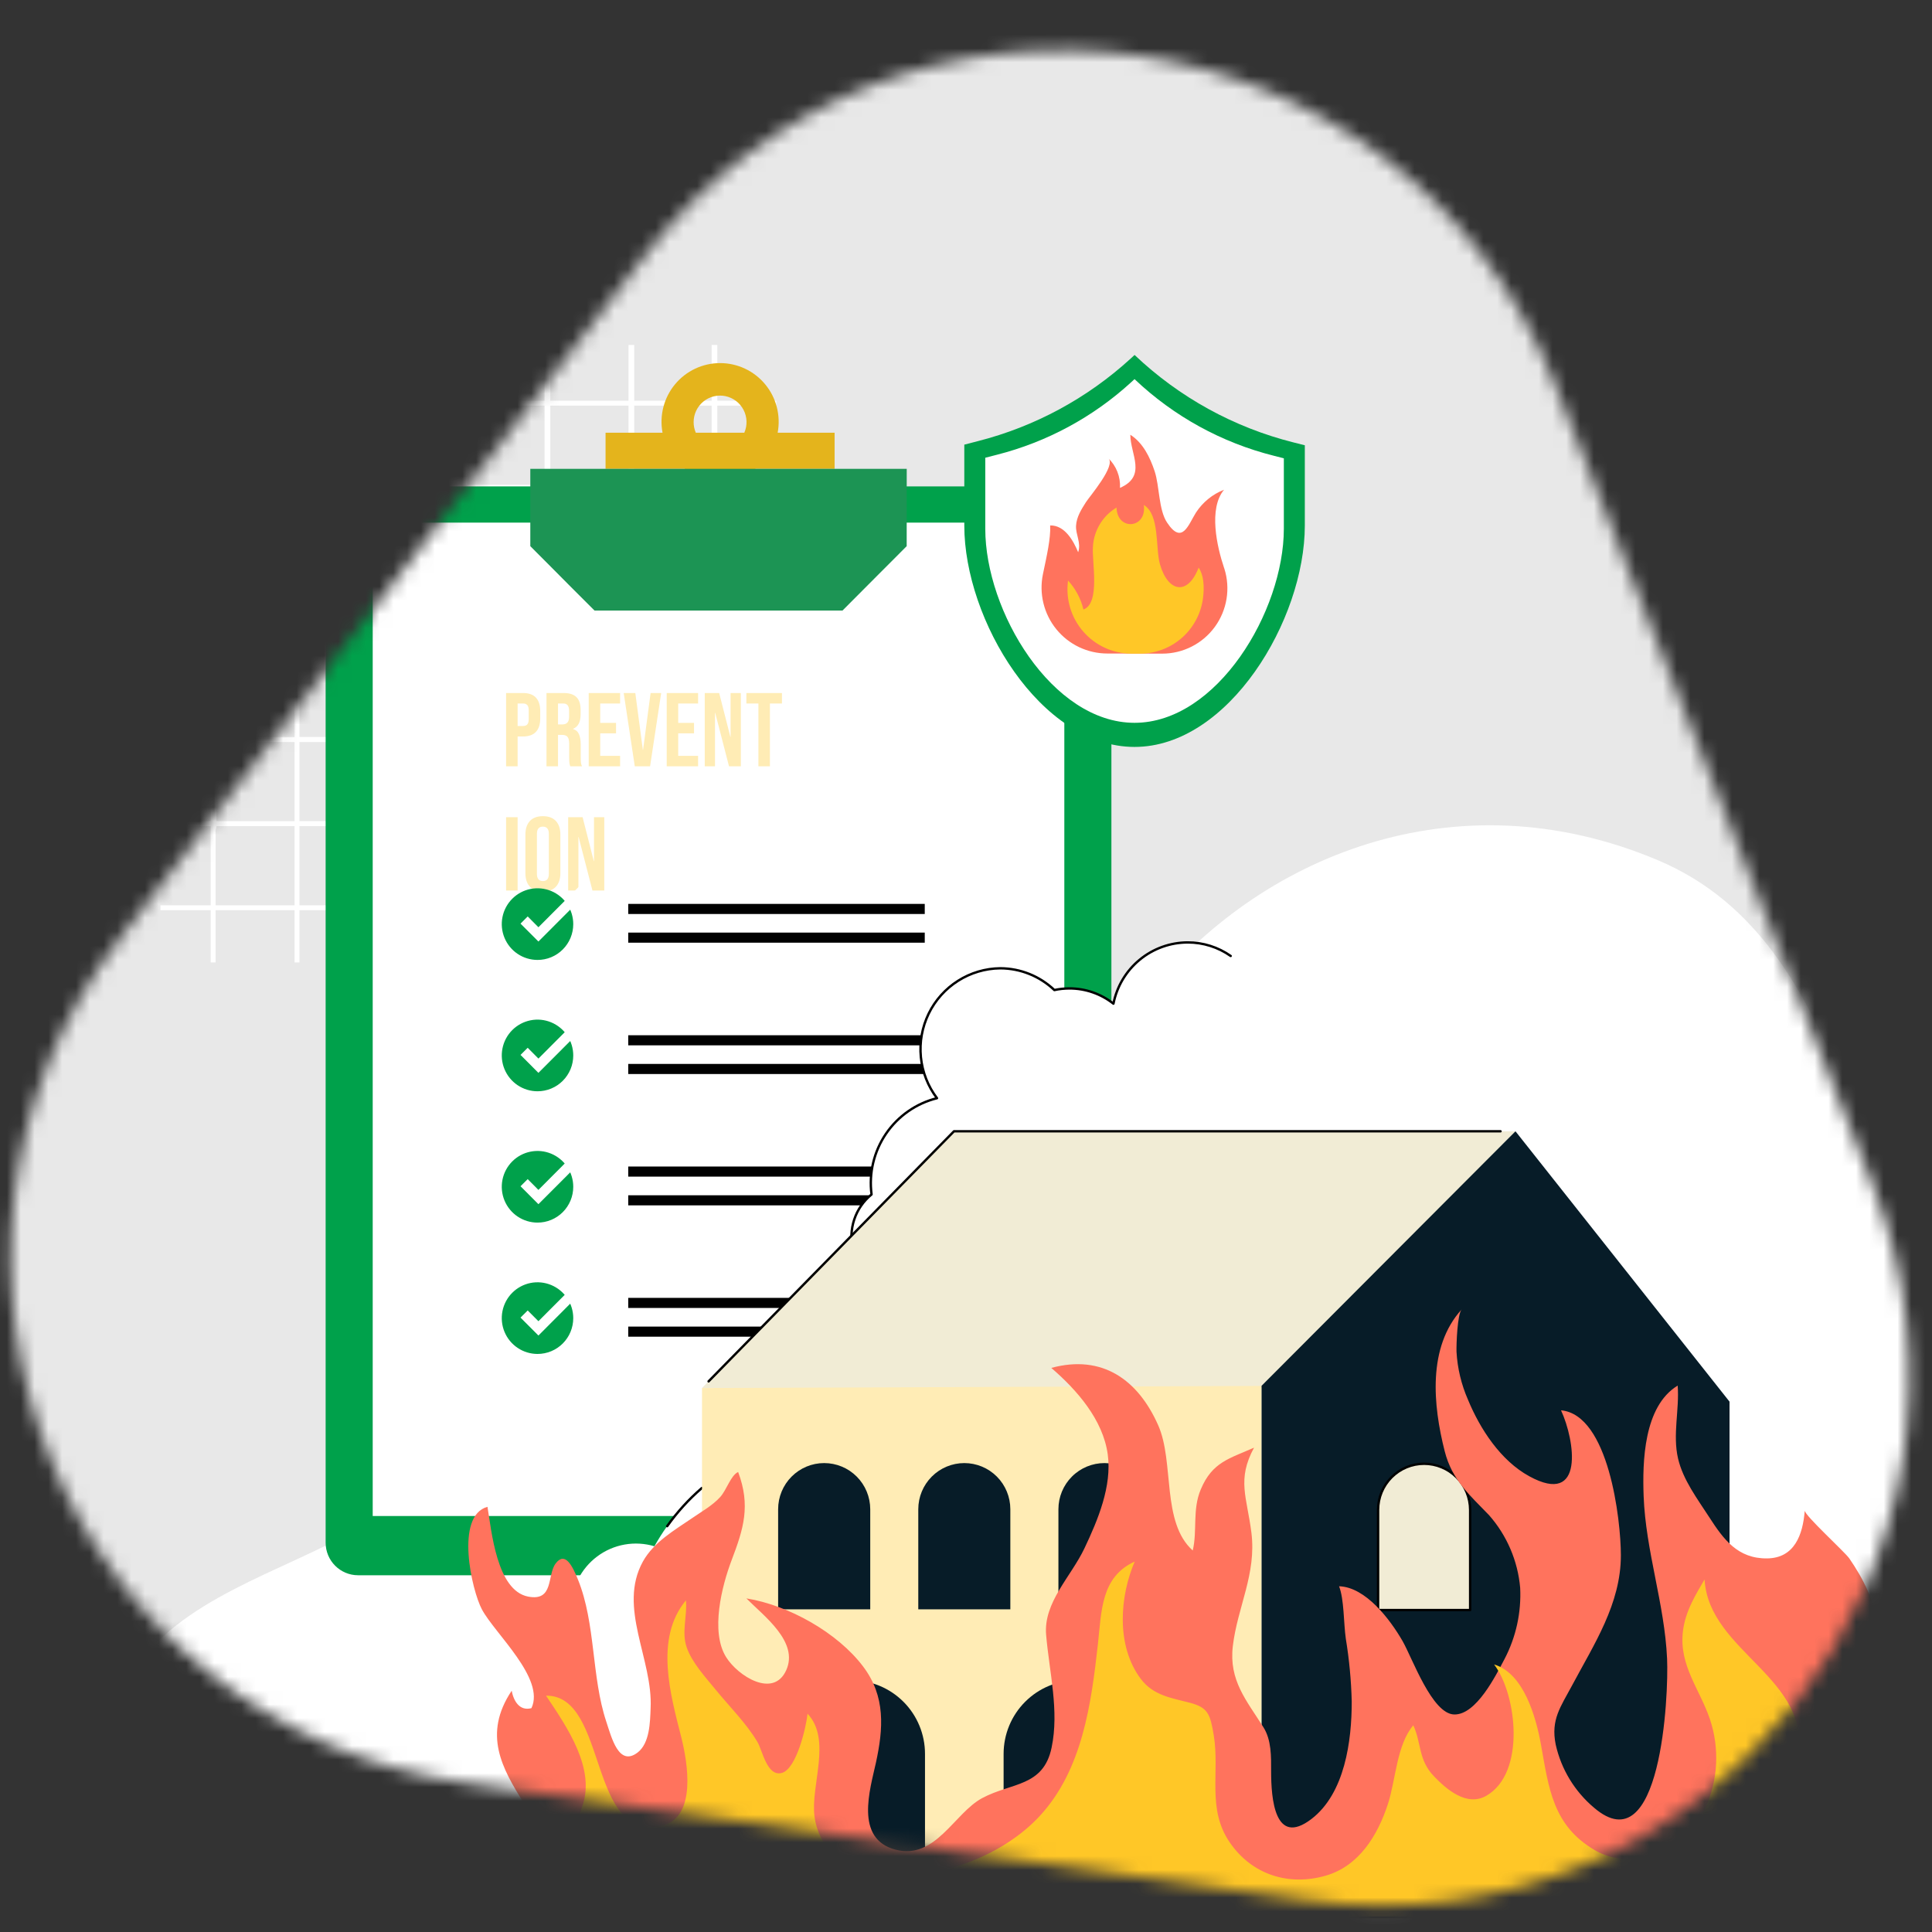 <svg width="140" height="140" viewBox="0 0 140 140" fill="none" xmlns="http://www.w3.org/2000/svg">
<rect x="0" y="0" width="140" height="140" fill="#333333" stroke="none"/>
<mask id="mask0_13_15376" style="mask-type:alpha" maskUnits="userSpaceOnUse" x="0" y="0" width="140" height="140">
<g clip-path="url(#clip0_13_15376)">
<path d="M112.661 27.817C101.691 0.18 64.792 -4.975 46.668 18.598L8.763 67.899C-9.144 91.19 4.742 125.139 33.839 129.204L94.686 137.705C123.782 141.77 146.441 112.926 135.603 85.619L112.661 27.817Z" fill="#D9D9D9"/>
</g>
</mask>
<g mask="url(#mask0_13_15376)">
<rect width="144" height="145" transform="translate(-4)" fill="#E8E8E8"/>
<g clip-path="url(#clip1_13_15376)">
<path d="M143.536 92.935C133.34 88.638 134.882 68.56 120.142 62.336C105.402 56.113 91.15 62.109 83.186 72.153C75.803 81.465 67.184 77.308 53.41 78.342C39.636 79.377 32.886 89.563 32.062 102.449C31.237 115.335 6.616 111.663 7.884 129.098C8.177 133.136 9.933 136.404 12.347 139.022L171.521 138.971C174.589 135.06 178.23 128.943 178.252 123.199C178.347 101.525 153.729 97.238 143.536 92.935Z" fill="white"/>
<path d="M51.981 65.958H56.248V65.601H51.981V59.863H56.248V59.507H51.981V53.772H56.248V53.413H51.981V47.678H56.248V47.318H51.981V41.583H56.248V41.227H51.981V35.492H56.248V35.132H51.981V29.397H56.248V29.038H51.981V25H51.566V29.038H45.958V25H45.543V29.038H39.878V25H39.46V29.038H33.858V25H33.446V29.038H27.782V25H27.366V29.038H21.702V25H21.346V29.038H15.682V25H15.267V29.038H11.626V29.397H15.267V35.132H11.626V35.492H15.267V41.227H11.626V41.583H15.267V47.318H11.626V47.678H15.267V53.413H11.626V53.772H15.267V59.507H11.626V59.863H15.267V65.601H11.626V65.958H15.267V69.743H15.622V65.958H21.346V69.743H21.702V65.958H27.423V69.254L27.385 69.731H27.782V65.945H33.446V69.731H33.795V65.945H39.523V69.242L39.485 69.718H39.882V65.933H45.546V69.718H45.905V65.933H51.626V69.229L51.588 69.705H51.984L51.981 65.958ZM21.346 65.601H15.622V60.166C15.644 60.087 15.663 60.008 15.682 59.93V59.863H21.346V65.601ZM21.346 59.507H15.682V53.772H21.346V59.507ZM21.346 53.413H15.682V47.678H21.346V53.413ZM21.346 47.318H15.682V41.583H21.346V47.318ZM21.346 41.227H15.682V35.492H21.346V41.227ZM21.346 35.132H15.682V29.397H21.346V35.132ZM21.702 29.397H27.366V35.132H21.702V29.397ZM21.702 35.492H27.366V41.227H21.702V35.492ZM21.702 41.583H27.366V47.318H21.702V41.583ZM27.423 61.393V65.601H21.702V59.863H27.423V61.393ZM27.423 59.501H21.702V53.772H27.423V59.501ZM27.423 53.406H21.702V47.678H27.366V48.659C27.389 48.901 27.404 49.144 27.423 49.384V53.406ZM33.446 65.595H27.782V59.863H33.446V65.595ZM33.446 59.501H27.782V53.772H33.446V59.501ZM33.446 53.406H27.782V47.678H33.446V53.406ZM33.446 47.312H27.782V41.583H33.446V47.312ZM33.446 41.22H27.782V35.492H33.446V41.22ZM33.446 35.126H27.782V29.397H33.446V35.126ZM33.858 29.391H39.46V35.132H33.858V29.391ZM33.858 35.486H39.46V41.227H33.858V35.486ZM33.858 41.577H39.46V47.318H33.858V41.577ZM39.523 65.595H33.795V60.166L33.852 59.93V59.863H39.517L39.523 65.595ZM39.523 59.501H33.858V53.772H39.523V59.501ZM39.523 53.406H33.858V47.678H39.46V48.659L39.517 49.384L39.523 53.406ZM45.543 65.595H39.878V59.863H45.543V65.595ZM45.543 59.501H39.878V53.772H45.543V59.501ZM45.543 53.406H39.878V47.678H45.543V53.406ZM45.543 47.312H39.878V41.583H45.543V47.312ZM45.543 41.22H39.878V35.492H45.543V41.22ZM45.543 35.126H39.878V29.397H45.543V35.126ZM45.958 29.391H51.566V35.132H45.958V29.391ZM45.958 35.486H51.566V41.227H45.958V35.486ZM45.958 41.577H51.566V47.318H45.958V41.577ZM51.622 65.595H45.901V60.166L45.958 59.93V59.863H51.622V65.595ZM51.622 59.501H45.958V53.772H51.622V59.501ZM47.44 53.413H45.958V47.678H51.566V48.659L51.622 49.384V53.413H47.44Z" fill="white"/>
<path d="M78.182 35.246H25.951C24.651 35.246 23.597 36.303 23.597 37.606V111.79C23.597 113.093 24.651 114.149 25.951 114.149H78.182C79.482 114.149 80.536 113.093 80.536 111.79V37.606C80.536 36.303 79.482 35.246 78.182 35.246Z" fill="#00A14B"/>
<path d="M77.125 37.871H27.008V109.856H77.125V37.871Z" fill="white"/>
<path d="M60.478 31.357H56.352C56.468 30.742 56.447 30.109 56.291 29.503C56.136 28.897 55.848 28.333 55.45 27.851C55.051 27.369 54.552 26.981 53.987 26.715C53.422 26.449 52.805 26.311 52.181 26.311C51.557 26.311 50.94 26.449 50.375 26.715C49.81 26.981 49.31 27.369 48.912 27.851C48.514 28.333 48.226 28.897 48.07 29.503C47.914 30.109 47.894 30.742 48.01 31.357H43.881V33.975H49.611C50.349 34.542 51.252 34.849 52.181 34.849C53.11 34.849 54.013 34.542 54.75 33.975H60.478V31.357ZM50.263 30.596C50.262 30.311 50.324 30.028 50.445 29.769C50.567 29.51 50.745 29.282 50.965 29.101C51.186 28.92 51.445 28.79 51.722 28.722C51.999 28.654 52.288 28.648 52.567 28.706C52.846 28.764 53.109 28.883 53.337 29.056C53.564 29.229 53.75 29.45 53.881 29.704C54.013 29.958 54.085 30.239 54.095 30.524C54.104 30.81 54.05 31.095 53.935 31.357H50.42C50.318 31.116 50.264 30.858 50.263 30.596Z" fill="#E4B41C"/>
<path d="M65.705 33.975H38.428V39.577L40.051 41.205L41.188 42.35L41.455 42.618L43.082 44.243H61.05L63.376 41.908L64.078 41.205L65.702 39.577L65.705 33.975Z" fill="#1C9454"/>
<path d="M36.674 50.219H37.903C38.318 50.219 38.629 50.331 38.836 50.553C39.044 50.776 39.147 51.102 39.147 51.532V52.055C39.147 52.485 39.044 52.811 38.836 53.033C38.629 53.256 38.318 53.367 37.903 53.367H37.509V55.529H36.674V50.219ZM37.903 52.609C38.04 52.609 38.141 52.571 38.207 52.495C38.278 52.419 38.313 52.29 38.313 52.108V51.478C38.313 51.296 38.278 51.167 38.207 51.092C38.141 51.016 38.04 50.978 37.903 50.978H37.509V52.609H37.903ZM39.6 50.219H40.837C41.267 50.219 41.58 50.32 41.778 50.523C41.975 50.72 42.073 51.026 42.073 51.441V51.767C42.073 52.318 41.891 52.667 41.527 52.813V52.829C41.729 52.889 41.871 53.013 41.952 53.2C42.038 53.387 42.081 53.638 42.081 53.951V54.884C42.081 55.036 42.086 55.16 42.096 55.256C42.106 55.347 42.131 55.438 42.172 55.529H41.322C41.292 55.443 41.272 55.362 41.262 55.286C41.252 55.211 41.246 55.074 41.246 54.877V53.906C41.246 53.663 41.206 53.494 41.125 53.398C41.049 53.301 40.915 53.253 40.723 53.253H40.435V55.529H39.6V50.219ZM40.738 52.495C40.905 52.495 41.029 52.452 41.11 52.366C41.196 52.28 41.239 52.136 41.239 51.934V51.524C41.239 51.332 41.203 51.193 41.133 51.107C41.067 51.021 40.961 50.978 40.814 50.978H40.435V52.495H40.738ZM42.66 50.219H44.935V50.978H43.494V52.381H44.64V53.14H43.494V54.77H44.935V55.529H42.66V50.219ZM45.196 50.219H46.037L46.584 54.338H46.599L47.145 50.219H47.911L47.107 55.529H45.999L45.196 50.219ZM48.312 50.219H50.587V50.978H49.146V52.381H50.292V53.14H49.146V54.77H50.587V55.529H48.312V50.219ZM51.068 50.219H52.114L52.926 53.398H52.941V50.219H53.684V55.529H52.827L51.826 51.653H51.811V55.529H51.068V50.219ZM54.957 50.978H54.085V50.219H56.664V50.978H55.791V55.529H54.957V50.978ZM36.674 59.219H37.509V64.529H36.674V59.219ZM39.34 64.605C38.93 64.605 38.617 64.489 38.399 64.256C38.182 64.023 38.073 63.695 38.073 63.27V60.478C38.073 60.054 38.182 59.725 38.399 59.492C38.617 59.26 38.93 59.143 39.34 59.143C39.749 59.143 40.063 59.26 40.28 59.492C40.498 59.725 40.607 60.054 40.607 60.478V63.27C40.607 63.695 40.498 64.023 40.28 64.256C40.063 64.489 39.749 64.605 39.34 64.605ZM39.34 63.846C39.628 63.846 39.772 63.672 39.772 63.323V60.425C39.772 60.076 39.628 59.902 39.34 59.902C39.052 59.902 38.907 60.076 38.907 60.425V63.323C38.907 63.672 39.052 63.846 39.34 63.846ZM41.171 59.219H42.218L43.029 62.398H43.044V59.219H43.788V64.529H42.931L41.929 60.653H41.914V64.529H41.171V59.219Z" fill="#FFECB5"/>
<path d="M38.95 69.56C38.438 69.56 37.937 69.408 37.511 69.123C37.085 68.837 36.753 68.431 36.557 67.957C36.361 67.482 36.31 66.96 36.41 66.456C36.51 65.953 36.757 65.49 37.12 65.127C37.482 64.764 37.944 64.517 38.447 64.417C38.949 64.318 39.47 64.37 39.943 64.566C40.416 64.763 40.821 65.097 41.105 65.524C41.389 65.951 41.541 66.454 41.54 66.967C41.54 67.308 41.473 67.645 41.343 67.96C41.212 68.275 41.022 68.561 40.781 68.802C40.541 69.043 40.255 69.234 39.941 69.364C39.627 69.494 39.29 69.561 38.95 69.56Z" fill="#00A14B"/>
<path d="M39.016 68.226L37.719 66.93L38.239 66.409L39.016 67.192L42.207 63.993L42.726 64.51L39.016 68.226Z" fill="white"/>
<path d="M67.011 65.5H45.524V66.232H67.011V65.5Z" fill="black"/>
<path d="M67.011 67.579H45.524V68.311H67.011V67.579Z" fill="black"/>
<path d="M38.95 79.078C38.438 79.078 37.937 78.925 37.511 78.64C37.085 78.354 36.753 77.949 36.557 77.474C36.361 77 36.31 76.477 36.41 75.974C36.51 75.47 36.757 75.007 37.12 74.644C37.482 74.282 37.944 74.035 38.447 73.935C38.949 73.835 39.47 73.887 39.943 74.084C40.416 74.281 40.821 74.614 41.105 75.041C41.389 75.469 41.541 75.971 41.54 76.485C41.54 76.825 41.473 77.163 41.343 77.478C41.212 77.792 41.022 78.078 40.781 78.319C40.541 78.56 40.255 78.751 39.941 78.881C39.627 79.011 39.29 79.078 38.95 79.078Z" fill="#00A14B"/>
<path d="M39.016 77.743L37.719 76.443L38.239 75.926L39.016 76.708L42.207 73.51L42.726 74.027L39.016 77.743Z" fill="white"/>
<path d="M67.011 75.018H45.524V75.749H67.011V75.018Z" fill="black"/>
<path d="M67.011 77.096H45.524V77.828H67.011V77.096Z" fill="black"/>
<path d="M38.95 88.594C38.438 88.594 37.937 88.442 37.511 88.157C37.085 87.871 36.753 87.466 36.557 86.991C36.361 86.516 36.31 85.994 36.41 85.491C36.51 84.987 36.757 84.524 37.12 84.161C37.482 83.798 37.944 83.551 38.447 83.452C38.949 83.352 39.47 83.404 39.943 83.601C40.416 83.798 40.821 84.131 41.105 84.558C41.389 84.986 41.541 85.488 41.54 86.001C41.54 86.342 41.473 86.68 41.343 86.994C41.212 87.309 41.022 87.595 40.781 87.836C40.541 88.077 40.255 88.268 39.941 88.398C39.627 88.528 39.29 88.595 38.95 88.594Z" fill="#00A14B"/>
<path d="M39.016 87.26L37.719 85.96L38.239 85.443L39.016 86.225L42.207 83.023L42.726 83.544L39.016 87.26Z" fill="white"/>
<path d="M67.011 84.531H45.524V85.263H67.011V84.531Z" fill="black"/>
<path d="M67.011 86.614H45.524V87.345H67.011V86.614Z" fill="black"/>
<path d="M38.95 98.112C38.438 98.112 37.937 97.96 37.511 97.674C37.085 97.389 36.753 96.984 36.557 96.509C36.361 96.035 36.31 95.513 36.41 95.009C36.51 94.505 36.757 94.043 37.119 93.68C37.481 93.317 37.942 93.07 38.445 92.969C38.947 92.869 39.468 92.921 39.941 93.117C40.414 93.314 40.819 93.646 41.103 94.073C41.388 94.5 41.54 95.002 41.54 95.516C41.54 95.857 41.474 96.194 41.343 96.51C41.214 96.825 41.023 97.111 40.782 97.352C40.542 97.593 40.256 97.785 39.942 97.915C39.627 98.045 39.29 98.112 38.95 98.112Z" fill="#00A14B"/>
<path d="M39.016 96.778L37.719 95.478L38.239 94.96L39.016 95.74L42.207 92.541L42.726 93.058L39.016 96.778Z" fill="white"/>
<path d="M67.011 94.049H45.524V94.78H67.011V94.049Z" fill="black"/>
<path d="M67.011 96.13H45.524V96.862H67.011V96.13Z" fill="black"/>
<path d="M161.958 138.962L148.231 135.407C147.479 134.368 146.397 133.616 145.164 133.272C143.93 132.928 142.616 133.014 141.437 133.514C141.075 132.914 140.594 132.394 140.024 131.988C140.055 131.744 140.072 131.498 140.074 131.253C140.077 130.065 139.72 128.904 139.05 127.924C138.38 126.944 137.429 126.191 136.323 125.764C136.895 124.968 137.238 124.03 137.315 123.053C137.392 122.075 137.2 121.095 136.76 120.219C136.32 119.343 135.649 118.605 134.819 118.085C133.99 117.565 133.034 117.283 132.056 117.269C131.462 117.274 130.874 117.381 130.316 117.584C130.801 116.961 131.075 116.198 131.097 115.408C131.12 114.618 130.89 113.841 130.442 113.19C130.326 113.025 130.197 112.869 130.055 112.726C131.168 111.695 131.873 110.295 132.039 108.784C132.205 107.273 131.821 105.753 130.958 104.503C130.781 104.252 130.586 104.013 130.376 103.79C131.063 103.916 131.769 103.904 132.452 103.754C133.135 103.604 133.782 103.319 134.353 102.916C135.423 102.15 136.178 101.02 136.477 99.738C136.777 98.455 136.602 97.107 135.983 95.945C135.994 95.935 136.005 95.928 136.018 95.922C136.56 95.533 136.959 94.975 137.152 94.335C137.346 93.695 137.323 93.009 137.088 92.383L152.961 78.548L120.58 78.459C120.69 78.037 120.708 77.595 120.632 77.165C120.556 76.735 120.388 76.326 120.139 75.967C119.872 75.577 119.516 75.257 119.101 75.034C118.685 74.81 118.223 74.69 117.751 74.682C117.28 74.675 116.813 74.781 116.391 74.991C115.969 75.202 115.603 75.51 115.324 75.891C115.574 73.931 115.091 71.948 113.968 70.324C113.382 69.469 112.632 68.739 111.761 68.178C110.891 67.616 109.918 67.233 108.899 67.052C107.88 66.87 106.836 66.894 105.826 67.121C104.816 67.348 103.861 67.774 103.017 68.374C102.448 68.782 101.934 69.264 101.491 69.806C101.401 69.504 101.264 69.218 101.085 68.958C100.863 68.634 100.579 68.358 100.25 68.145C99.921 67.932 99.553 67.787 99.167 67.718C98.782 67.649 98.386 67.657 98.004 67.743C97.621 67.829 97.26 67.99 96.94 68.217C96.865 68.27 96.799 68.33 96.73 68.387C96.478 67.504 95.922 66.741 95.16 66.232C94.398 65.724 93.48 65.504 92.571 65.612C91.662 65.72 90.821 66.149 90.199 66.823C89.577 67.496 89.215 68.369 89.177 69.286C88.266 68.647 87.18 68.304 86.068 68.305C84.799 68.307 83.57 68.749 82.588 69.555C81.607 70.362 80.934 71.484 80.684 72.731C79.776 72.015 78.654 71.626 77.499 71.627C77.131 71.627 76.764 71.666 76.404 71.743C75.345 70.734 73.941 70.17 72.48 70.166C71.396 70.179 70.337 70.493 69.421 71.074C68.506 71.655 67.769 72.48 67.294 73.457C66.819 74.433 66.623 75.522 66.73 76.604C66.837 77.685 67.241 78.715 67.898 79.579C66.391 79.955 65.075 80.874 64.2 82.16C63.325 83.446 62.954 85.01 63.156 86.554C62.575 87.026 62.14 87.654 61.903 88.365C61.665 89.076 61.634 89.841 61.813 90.568C61.993 91.296 62.376 91.958 62.916 92.476C63.457 92.994 64.134 93.347 64.868 93.493C64.868 93.516 64.868 93.538 64.868 93.56C64.868 94.404 64.924 95.247 65.034 96.083C64.027 96.126 63.04 96.379 62.137 96.827C61.234 97.275 60.434 97.908 59.79 98.685C59.146 99.462 58.671 100.366 58.396 101.338C58.122 102.31 58.054 103.329 58.196 104.329C55.944 104.74 53.81 105.646 51.947 106.98C50.084 108.315 48.539 110.045 47.421 112.048C46.721 111.839 45.981 111.796 45.261 111.924C44.541 112.052 43.861 112.347 43.275 112.786C42.689 113.224 42.214 113.793 41.886 114.448C41.559 115.103 41.388 115.826 41.389 116.559C41.389 116.632 41.389 116.704 41.389 116.777C38.303 117.12 35.441 118.557 33.317 120.828C31.194 123.099 29.95 126.055 29.808 129.164C29.567 129.127 29.323 129.107 29.078 129.105C28.218 129.103 27.372 129.325 26.622 129.747C25.872 130.169 25.244 130.779 24.797 131.516C24.351 132.253 24.102 133.093 24.074 133.955C24.046 134.817 24.24 135.671 24.638 136.436L13.429 138.801L41.376 138.965L161.958 138.962Z" fill="white"/>
<path d="M48.347 110.591C49.07 109.57 49.916 108.641 50.864 107.824" stroke="black" stroke-width="0.172" stroke-linecap="round" stroke-linejoin="round"/>
<path d="M89.18 69.273C88.269 68.634 87.183 68.291 86.071 68.292C84.8 68.294 83.568 68.737 82.586 69.546C81.604 70.355 80.932 71.48 80.684 72.73C79.776 72.015 78.654 71.626 77.499 71.626C77.131 71.626 76.764 71.665 76.404 71.743C75.345 70.734 73.941 70.17 72.48 70.166C71.396 70.178 70.337 70.493 69.422 71.074C68.506 71.655 67.769 72.48 67.294 73.456C66.819 74.433 66.624 75.522 66.73 76.603C66.837 77.684 67.241 78.715 67.898 79.579C66.391 79.954 65.075 80.873 64.2 82.159C63.325 83.446 62.954 85.01 63.156 86.553C62.575 87.026 62.14 87.654 61.903 88.365C61.665 89.076 61.634 89.84 61.814 90.568C61.993 91.296 62.376 91.958 62.917 92.476C63.457 92.994 64.134 93.347 64.868 93.493C64.868 93.515 64.868 93.537 64.868 93.559C64.868 94.403 64.924 95.246 65.034 96.083C64.028 96.125 63.041 96.379 62.137 96.827C61.234 97.275 60.434 97.908 59.79 98.685C59.146 99.462 58.671 100.365 58.397 101.338C58.122 102.31 58.054 103.329 58.196 104.329" stroke="black" stroke-width="0.172" stroke-linecap="round" stroke-linejoin="round"/>
<path d="M91.559 100.582H50.87L69.128 81.977H109.817L91.559 100.582Z" fill="#F1ECD5"/>
<path d="M109.817 81.977L91.408 100.43V138.672H125.328V101.569L109.817 81.977Z" fill="#071C28"/>
<path d="M50.87 100.581V138.672H91.408V100.43L50.87 100.581Z" fill="#FFECB5"/>
<path d="M61.708 121.758C60.297 121.758 58.943 122.32 57.945 123.32C56.947 124.32 56.386 125.677 56.386 127.092V138.672H67.029V127.092C67.029 125.677 66.469 124.32 65.471 123.32C64.473 122.32 63.119 121.758 61.708 121.758Z" fill="#071C28"/>
<path d="M59.722 106.02C58.837 106.02 57.989 106.372 57.364 106.999C56.738 107.626 56.386 108.477 56.386 109.364V116.619H63.061V109.364C63.06 108.476 62.708 107.626 62.082 106.999C61.456 106.372 60.607 106.02 59.722 106.02Z" fill="#071C28"/>
<path d="M80.035 106.02C79.15 106.02 78.302 106.372 77.676 106.999C77.049 107.626 76.697 108.476 76.697 109.364V116.619H83.371V109.364C83.37 108.477 83.019 107.627 82.393 107C81.768 106.373 80.92 106.021 80.035 106.02Z" fill="#071C28"/>
<path d="M103.196 106.07C102.312 106.07 101.463 106.422 100.838 107.049C100.212 107.677 99.861 108.527 99.861 109.414V116.669H106.532V109.414C106.531 108.527 106.179 107.677 105.554 107.05C104.929 106.423 104.081 106.071 103.196 106.07Z" fill="#F1ECD5" stroke="black" stroke-width="0.172" stroke-linecap="round" stroke-linejoin="round"/>
<path d="M69.877 106.02C68.993 106.021 68.145 106.373 67.52 107C66.894 107.627 66.543 108.477 66.542 109.364V116.619H73.213V109.364C73.213 108.477 72.862 107.626 72.236 106.999C71.611 106.372 70.762 106.02 69.877 106.02Z" fill="#071C28"/>
<path d="M78.05 121.758C78.748 121.758 79.44 121.896 80.086 122.164C80.732 122.432 81.318 122.825 81.812 123.32C82.306 123.815 82.698 124.403 82.966 125.05C83.233 125.698 83.371 126.391 83.371 127.092V138.672H72.725V127.092C72.725 126.391 72.863 125.697 73.13 125.05C73.398 124.402 73.79 123.814 74.285 123.319C74.779 122.823 75.366 122.431 76.012 122.163C76.658 121.895 77.35 121.757 78.05 121.758Z" fill="#071C28"/>
<path d="M51.346 100.099L69.128 81.977H108.735" stroke="black" stroke-width="0.172" stroke-linecap="round" stroke-linejoin="round"/>
<path d="M39.869 138.981H39.79C42.714 132.413 32.867 128.82 37.078 122.518C37.219 123.25 37.638 124.007 38.51 123.78C39.523 121.635 35.86 118.379 34.922 116.625C34.183 115.244 32.949 109.837 35.325 109.19C35.618 110.919 35.986 115.247 38.267 115.695C40.155 116.061 39.633 114.136 40.262 113.3C40.942 112.395 41.471 113.446 41.883 114.464C43.176 117.657 42.849 121.496 43.935 124.761C44.316 125.909 44.838 128.035 46.2 126.997C47.085 126.322 47.107 124.789 47.145 123.805C47.33 120.24 44.743 116.496 46.587 113.155C47.368 111.748 48.875 110.884 50.166 110.001C50.845 109.531 51.629 109.099 52.189 108.48C52.658 107.963 52.957 106.903 53.489 106.667C54.401 109.102 53.888 110.767 53.013 113.064C52.309 114.922 51.462 118.24 52.62 120.086C53.476 121.455 56.044 123.086 56.972 121.032C57.901 118.978 55.364 117.114 54.087 115.827C57.139 116.313 60.695 118.307 62.545 120.761C64.188 122.934 64.008 125.269 63.474 127.726C63.055 129.65 61.9 133.256 64.896 134.035C67.791 134.786 69.138 131.395 71.168 130.3C73.292 129.158 75.608 129.496 76.203 126.638C76.763 123.963 76.042 121.212 75.806 118.467C75.605 116.117 77.606 114.259 78.585 112.193C79.564 110.127 80.583 107.692 80.272 105.395C79.928 102.872 78.031 100.717 76.181 99.124C79.884 98.121 82.474 99.992 83.931 103.288C85.111 105.969 84.148 110.31 86.43 112.354C86.773 110.925 86.392 109.398 87.009 107.938C87.846 105.928 89.108 105.692 90.873 104.903C89.615 107.228 90.357 108.48 90.681 111.058C91.059 114.061 89.671 116.445 89.335 119.284C89.042 121.777 90.326 123.215 91.553 125.164C92.135 126.089 92.113 127.272 92.11 128.35C92.11 130.322 92.365 133.839 95.021 131.82C97.457 129.962 97.957 126.142 97.951 123.288C97.913 121.766 97.77 120.25 97.523 118.748C97.359 117.6 97.406 115.909 97.035 114.947C98.964 115.004 100.736 117.354 101.636 118.919C102.347 120.158 103.766 124.196 105.374 124.237C106.982 124.278 108.398 121.398 109.028 120.212C109.857 118.625 110.247 116.844 110.157 115.054C109.985 113.104 109.195 111.26 107.901 109.793C106.513 108.345 105.223 107.269 104.688 105.159C103.845 101.84 103.429 97.62 105.918 94.885C105.604 95.228 105.528 97.427 105.544 97.957C105.612 99.154 105.893 100.329 106.375 101.427C107.253 103.556 108.744 105.843 110.818 106.976C114.849 109.184 114.129 104.373 113.118 102.197C116.58 102.512 117.452 110.14 117.455 112.695C117.455 116.225 115.513 119.139 113.915 122.139C113.093 123.685 112.366 124.597 112.731 126.414C113.13 128.203 114.106 129.812 115.507 130.991C120.366 135.164 120.926 122.868 120.803 120.19C120.624 116.218 119.255 112.414 119.104 108.414C119.013 105.928 119.104 101.906 121.571 100.405C121.703 102.156 121.196 103.951 121.596 105.682C121.955 107.237 123 108.613 123.856 109.938C124.9 111.559 125.926 112.95 128.05 112.928C130.033 112.906 130.643 111.222 130.779 109.458C130.753 109.799 133.655 112.43 134.007 112.928C135.002 114.373 135.895 116.083 136.031 117.865C136.166 119.647 135.2 121.202 134.772 122.855C134.161 125.231 132.912 127.379 131.704 129.48C130.76 131.117 129.816 132.969 130.445 134.732C130.7 135.55 131.033 136.341 131.439 137.095C131.864 137.801 132.985 138.483 132.991 139.003L39.869 138.981Z" fill="#FF735D"/>
<path d="M42.368 138.991C42.368 138.991 40.694 134.921 42.169 130.962C43.205 128.193 41.099 125.161 39.567 122.874C44.095 122.827 42.563 133.634 48.007 132.287C50.502 131.656 49.826 127.716 49.373 125.909C48.605 122.862 47.399 118.742 49.706 115.966C49.81 117.111 49.373 118.269 49.763 119.382C50.153 120.496 51.119 121.53 51.855 122.436C52.853 123.66 54.096 124.89 54.892 126.24C55.251 126.849 55.584 128.764 56.654 128.473C57.724 128.183 58.426 125.123 58.517 124.18C60.292 126.073 58.728 129.366 59.021 131.618C59.386 134.423 62.001 136.016 64.562 136.006C68.376 136.006 72.707 134.445 75.347 131.59C78.434 128.246 79.073 123.483 79.557 119.152C79.822 116.786 79.765 114.263 82.226 113.158C81.165 115.609 80.832 119.218 82.666 121.66C83.579 122.874 84.916 123.045 86.222 123.388C87.528 123.732 87.698 124.202 87.953 125.745C88.4 128.442 87.443 131.066 89.108 133.502C90.722 135.861 93.388 136.685 96.056 135.921C98.476 135.227 99.832 133.01 100.581 130.701C101.138 128.991 101.211 126.426 102.413 125.022C103.014 126.328 102.762 127.508 103.898 128.704C104.804 129.65 106.277 130.937 107.69 130.136C110.592 128.492 109.909 122.751 108.266 120.612C110.425 121.259 111.306 124.426 111.668 126.442C112.231 129.559 112.508 132.271 115.548 134.06C118.405 135.741 122.181 133.912 123.538 131.101C124.494 129.054 124.626 126.717 123.906 124.575C123.166 122.395 121.681 120.71 121.945 118.266C122.109 116.739 122.921 115.49 123.519 114.452C123.834 119.773 131.386 121.553 130.319 127.549C129.636 131.41 128.563 133.735 128.922 138.691C128.922 138.845 128.966 139.022 128.957 139.022L42.368 138.991Z" fill="#FFC727"/>
<path d="M82.213 54.125C75.4 54.125 69.877 44.917 69.877 38.088V32.221L70.856 31.968C74.987 30.915 78.795 28.856 81.942 25.975L82.216 25.722C85.451 28.796 89.422 30.98 93.746 32.063L94.552 32.265V38.088C94.549 44.917 89.026 54.125 82.213 54.125Z" fill="#00A14B"/>
<path d="M82.213 52.378C76.234 52.378 71.397 44.302 71.397 38.315V33.17L72.256 32.949C75.877 32.025 79.215 30.22 81.974 27.694L82.213 27.473C85.051 30.168 88.535 32.082 92.327 33.031L93.032 33.211V38.315C93.029 44.302 88.186 52.378 82.213 52.378Z" fill="white"/>
<path d="M84.224 47.365C84.966 47.365 85.697 47.189 86.358 46.852C87.019 46.516 87.592 46.028 88.03 45.428C88.468 44.828 88.759 44.132 88.879 43.399C88.999 42.665 88.945 41.913 88.721 41.204C88.712 41.185 88.705 41.165 88.699 41.145C88.189 39.63 87.556 36.854 88.699 35.489C87.864 35.814 87.152 36.393 86.663 37.145C86.115 38.018 85.668 39.514 84.579 37.88C83.95 36.952 84.032 35.23 83.667 34.138C83.333 33.138 82.827 32.088 81.908 31.504C81.908 32.918 83.129 34.492 81.159 35.353C81.181 34.954 81.116 34.555 80.969 34.184C80.823 33.812 80.597 33.477 80.309 33.202C80.904 33.716 78.937 35.999 78.692 36.388C78.361 36.911 78.009 37.46 77.974 38.1C77.94 38.741 78.358 39.331 78.128 40.018C77.779 39.179 77.156 38.053 76.099 38.075C76.146 39.022 75.85 40.283 75.573 41.614C75.43 42.309 75.443 43.027 75.612 43.715C75.78 44.404 76.099 45.047 76.546 45.597C76.993 46.146 77.556 46.59 78.195 46.894C78.834 47.198 79.533 47.356 80.24 47.356L84.224 47.365Z" fill="#FF735D"/>
<path d="M87.172 43.365C87.286 42.489 87.223 41.668 86.858 41.132C86.068 43.189 84.639 42.917 84.057 40.895C83.714 39.709 84.057 37.299 82.886 36.593C83.119 38.328 80.942 38.486 80.91 36.779C80.414 37.075 79.999 37.489 79.7 37.984C79.402 38.479 79.229 39.04 79.198 39.618C79.11 40.694 79.755 43.719 78.509 44.167C78.323 43.38 77.937 42.656 77.389 42.063C77.389 42.063 77.389 42.097 77.389 42.116C77.306 42.772 77.363 43.437 77.556 44.069C77.749 44.701 78.074 45.284 78.509 45.78C78.944 46.277 79.479 46.675 80.079 46.948C80.679 47.221 81.331 47.363 81.99 47.365H82.572C83.693 47.374 84.779 46.972 85.626 46.236C86.472 45.5 87.022 44.479 87.172 43.365Z" fill="#FFC727"/>
<path d="M-2 138.962H189.357" stroke="black" stroke-width="0.172" stroke-linecap="round" stroke-linejoin="round"/>
</g>
</g>
<defs>
<clipPath id="clip0_13_15376">
<rect width="140" height="140" fill="white" transform="matrix(1 0 0 -1 0 140)"/>
</clipPath>
<clipPath id="clip1_13_15376">
<rect width="143" height="114" fill="white" transform="translate(-2 25)"/>
</clipPath>
</defs>
</svg>
